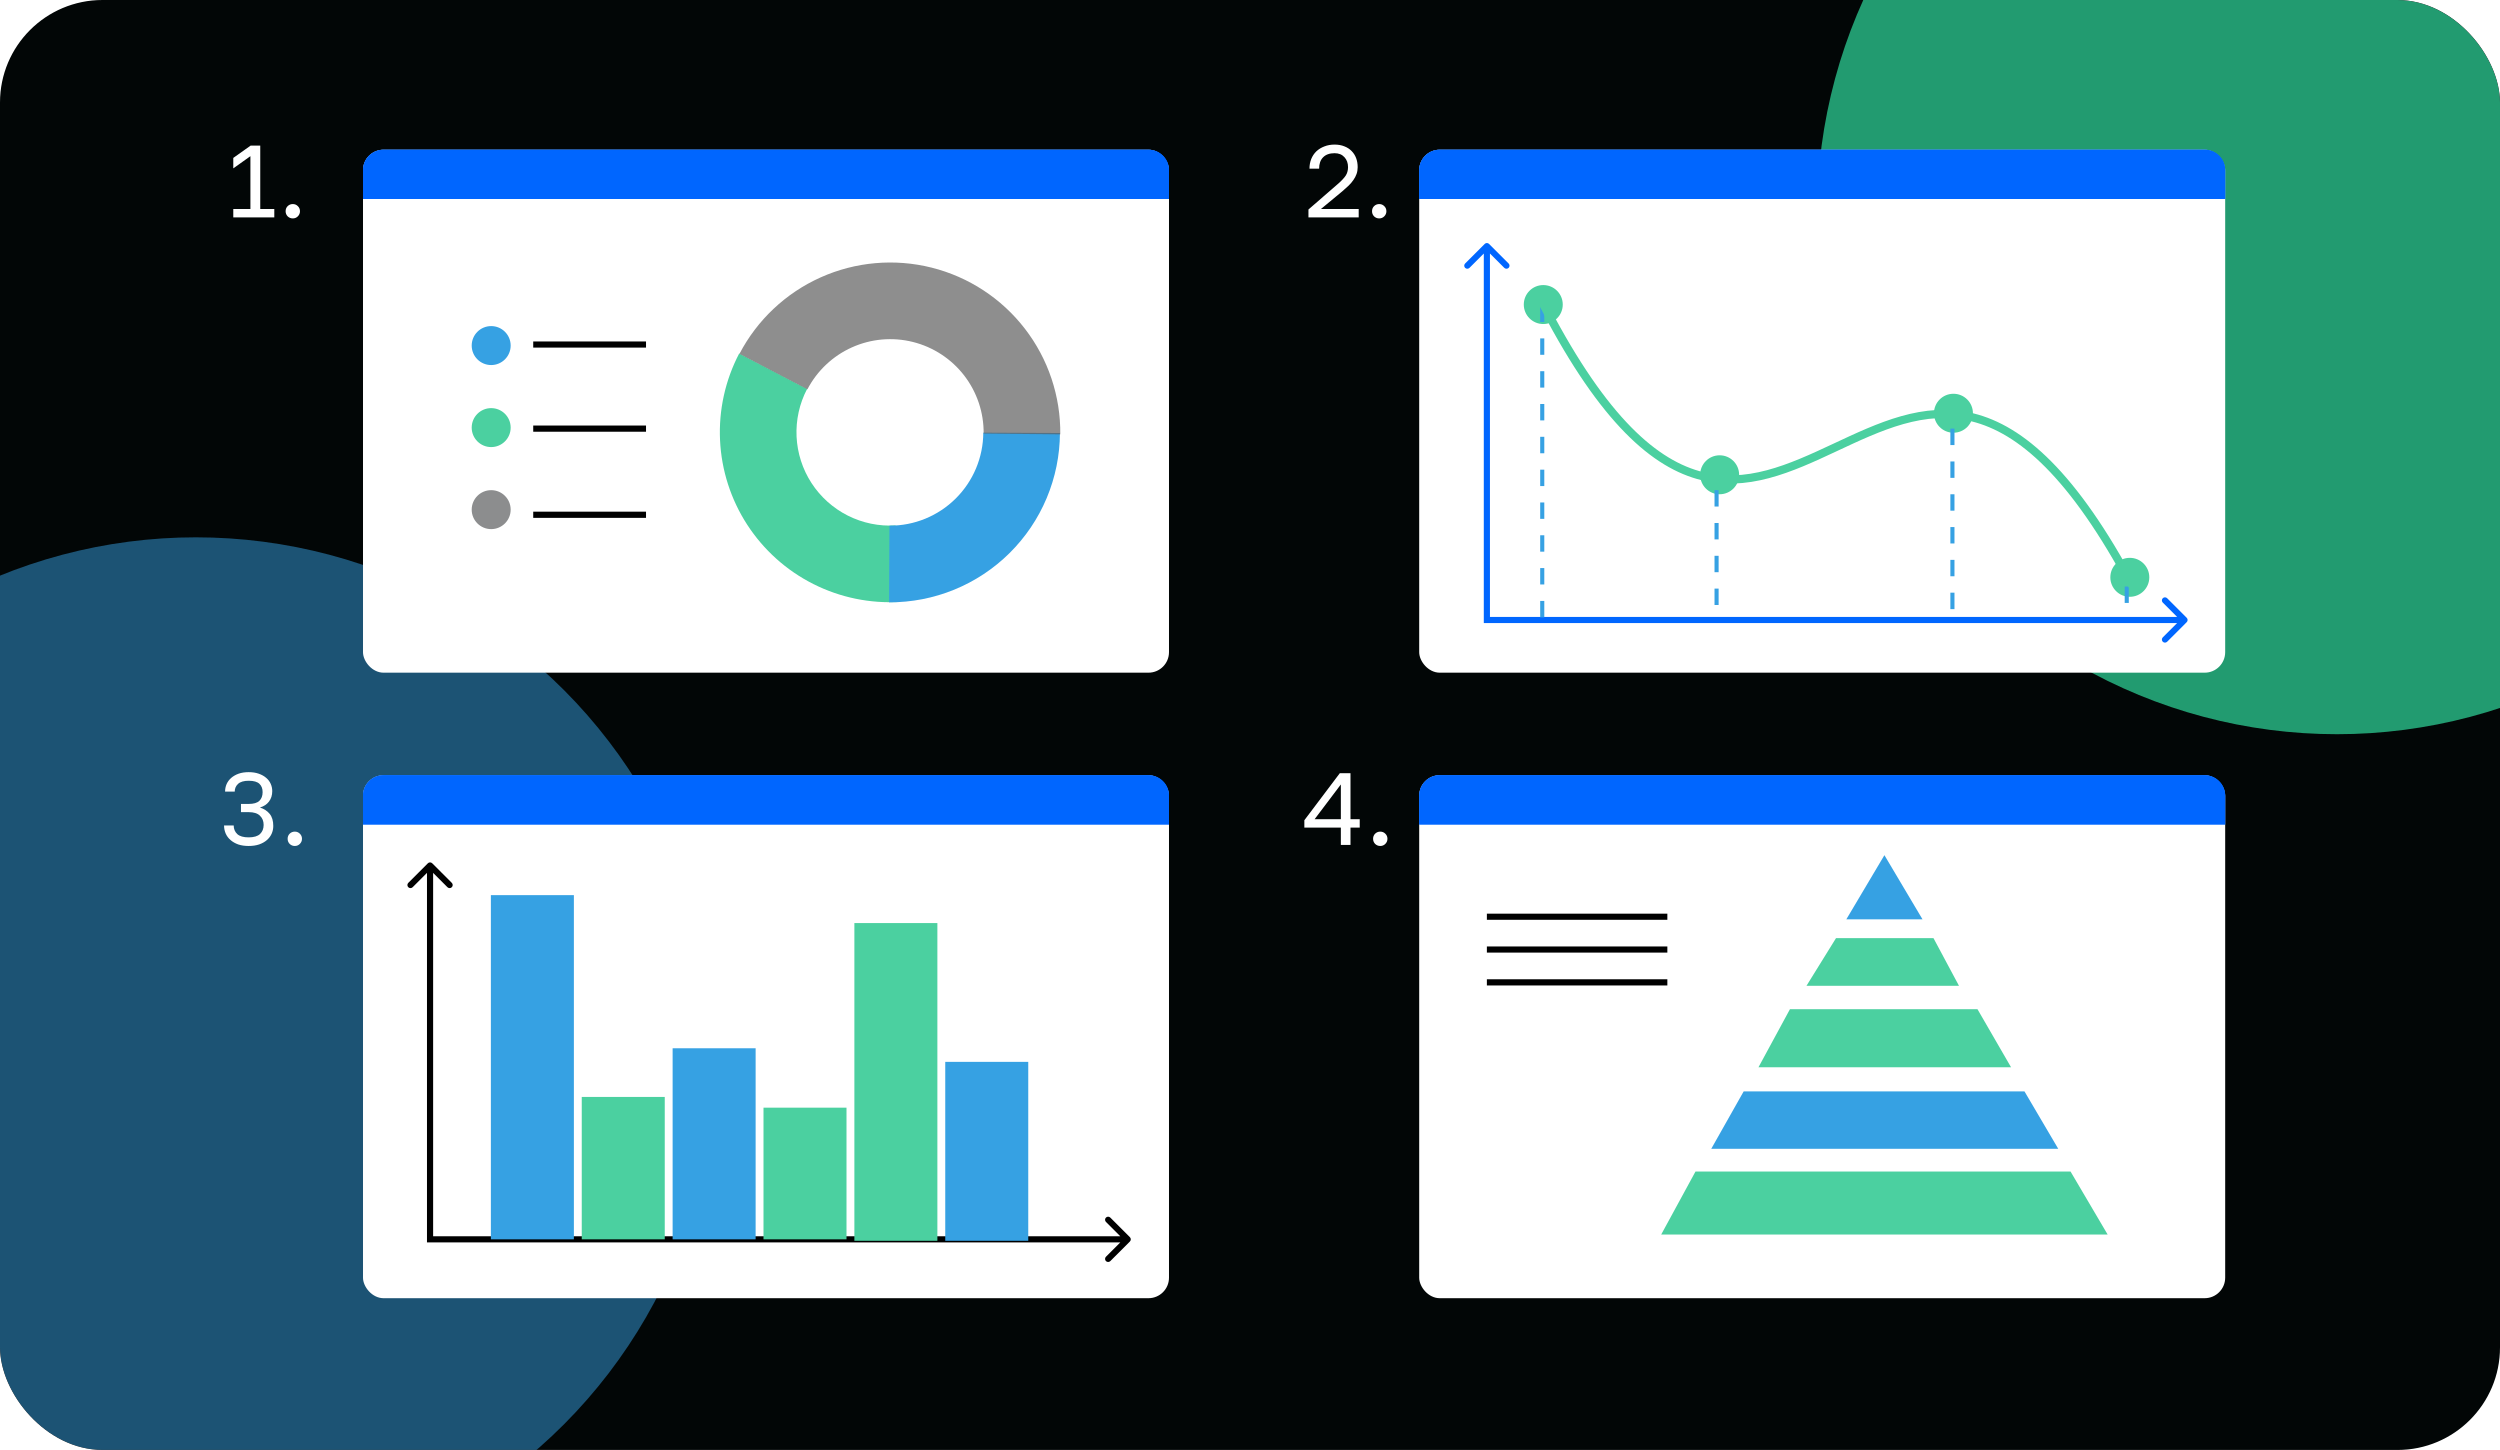 <svg width="1219" height="707" viewBox="0 0 1219 707" fill="none" xmlns="http://www.w3.org/2000/svg">
<g clip-path="url(#clip0_3256_106)">
<rect width="1219" height="707" rx="50" fill="#020606"/>
<g filter="url(#filter0_f_3256_106)">
<circle cx="95.5" cy="515.5" r="253.5" fill="#36A1E3" fill-opacity="0.5"/>
</g>
<g filter="url(#filter1_f_3256_106)">
<circle cx="1139.5" cy="104.5" r="253.5" fill="#37FFB7" fill-opacity="0.6"/>
</g>
<rect x="177" y="73" width="393" height="255" rx="10" fill="white"/>
<rect x="692" y="73" width="393" height="255" rx="10" fill="white"/>
<rect x="177" y="378" width="393" height="255" rx="10" fill="white"/>
<rect x="692" y="378" width="393" height="255" rx="10" fill="white"/>
<path d="M177 83C177 77.477 181.477 73 187 73H560C565.523 73 570 77.477 570 83V97H177V83Z" fill="#0066FF"/>
<path d="M177 83C177 77.477 181.477 73 187 73H560C565.523 73 570 77.477 570 83V97H177V83Z" fill="#0066FF"/>
<path d="M177 388C177 382.477 181.477 378 187 378H560C565.523 378 570 382.477 570 388V402H177V388Z" fill="#0066FF"/>
<path d="M177 388C177 382.477 181.477 378 187 378H560C565.523 378 570 382.477 570 388V402H177V388Z" fill="#0066FF"/>
<path d="M692 83C692 77.477 696.477 73 702 73H1075C1080.52 73 1085 77.477 1085 83V97H692V83Z" fill="#0066FF"/>
<path d="M692 83C692 77.477 696.477 73 702 73H1075C1080.52 73 1085 77.477 1085 83V97H692V83Z" fill="#0066FF"/>
<path d="M692 388C692 382.477 696.477 378 702 378H1075C1080.52 378 1085 382.477 1085 388V402H692V388Z" fill="#0066FF"/>
<path d="M692 388C692 382.477 696.477 378 702 378H1075C1080.52 378 1085 382.477 1085 388V402H692V388Z" fill="#0066FF"/>
<path d="M210.754 420.939C210.168 420.354 209.218 420.354 208.632 420.939L199.086 430.485C198.5 431.071 198.5 432.021 199.086 432.607C199.672 433.192 200.622 433.192 201.208 432.607L209.693 424.121L218.178 432.607C218.764 433.192 219.714 433.192 220.299 432.607C220.885 432.021 220.885 431.071 220.299 430.485L210.754 420.939ZM209.693 604.302H208.193V605.802H209.693V604.302ZM550.935 605.363C551.52 604.777 551.52 603.827 550.935 603.242L541.389 593.696C540.803 593.11 539.853 593.11 539.267 593.696C538.682 594.281 538.682 595.231 539.267 595.817L547.753 604.302L539.267 612.787C538.682 613.373 538.682 614.323 539.267 614.909C539.853 615.495 540.803 615.495 541.389 614.909L550.935 605.363ZM208.193 422V604.302H211.193V422H208.193ZM209.693 605.802H549.874V602.802H209.693V605.802Z" fill="black"/>
<rect x="239.35" y="436.479" width="40.473" height="167.823" fill="#36A1E3"/>
<rect x="283.661" y="534.87" width="40.473" height="69.432" fill="#4BD0A0"/>
<rect x="327.971" y="511.145" width="40.473" height="93.157" fill="#36A1E3"/>
<rect x="372.282" y="540.104" width="40.473" height="64.198" fill="#4BD0A0"/>
<rect x="416.593" y="450.087" width="40.473" height="154.913" fill="#4BD0A0"/>
<rect x="460.904" y="517.774" width="40.473" height="87.226" fill="#36A1E3"/>
<path d="M726.061 118.939C725.475 118.354 724.525 118.354 723.939 118.939L714.393 128.485C713.808 129.071 713.808 130.021 714.393 130.607C714.979 131.192 715.929 131.192 716.515 130.607L725 122.121L733.485 130.607C734.071 131.192 735.021 131.192 735.607 130.607C736.192 130.021 736.192 129.071 735.607 128.485L726.061 118.939ZM725 302.302H723.5V303.802H725V302.302ZM1066.24 303.363C1066.83 302.777 1066.83 301.827 1066.24 301.242L1056.7 291.696C1056.11 291.11 1055.16 291.11 1054.57 291.696C1053.99 292.281 1053.99 293.231 1054.57 293.817L1063.06 302.302L1054.57 310.787C1053.99 311.373 1053.99 312.323 1054.57 312.909C1055.16 313.495 1056.11 313.495 1056.7 312.909L1066.24 303.363ZM723.5 120V302.302H726.5V120H723.5ZM725 303.802H1065.18V300.802H725V303.802Z" fill="#0066FF"/>
<path d="M360.41 172.391C353.619 185.406 350.399 199.993 351.092 214.658C351.785 229.325 356.356 243.544 364.349 255.861C372.341 268.178 383.457 278.152 396.573 284.763C409.681 291.373 424.315 294.383 438.966 293.483L436.676 256.198C428.631 256.691 420.595 255.039 413.392 251.407C406.189 247.776 400.083 242.297 395.687 235.531C391.3 228.765 388.791 220.954 388.405 212.898C388.028 204.841 389.792 196.828 393.529 189.679L360.41 172.391Z" fill="#4BD0A0"/>
<path d="M433.526 293.691C444.414 293.74 455.205 291.644 465.286 287.521C475.366 283.399 484.535 277.332 492.273 269.665C500.011 261.999 506.161 252.885 510.372 242.842C514.583 232.799 516.777 222.025 516.829 211.134L479.455 210.966C479.429 216.948 478.218 222.867 475.91 228.383C473.594 233.9 470.217 238.907 465.961 243.118C461.715 247.329 456.679 250.662 451.143 252.927C445.607 255.191 439.677 256.343 433.693 256.316L433.526 293.691Z" fill="#36A1E3"/>
<path d="M516.995 211.791C517.188 193.162 511.109 175.011 499.721 160.263C488.342 145.515 472.322 135.029 454.257 130.494C436.184 125.96 417.12 127.642 400.117 135.267C383.123 142.894 369.191 156.022 360.558 172.534L393.686 189.839C398.424 180.769 406.083 173.557 415.418 169.368C424.753 165.178 435.228 164.255 445.159 166.745C455.082 169.236 463.882 174.997 470.137 183.098C476.384 191.2 479.726 201.171 479.621 211.403L516.995 211.791Z" fill="#5F5F5F" fill-opacity="0.7"/>
<path d="M1027.68 601.95H810L826.718 571.243H1009.6L1027.68 601.95Z" fill="#4BD0A0"/>
<path d="M1004.48 560.666H833.542L849.92 531.664H987.42L1004.48 560.666Z" fill="#36A1E3" stroke="white"/>
<path d="M980.596 520.405H857.426L872.779 492.086H964.219L980.596 520.405Z" fill="#4BD0A0"/>
<path d="M879.944 481.168H956.03L943.065 456.943H894.957L879.944 481.168Z" fill="#4BD0A0" stroke="white"/>
<path d="M938.289 448.754H899.393L918.841 416L938.289 448.754Z" fill="#36A1E3" stroke="white"/>
<path d="M260 168H315" stroke="black" stroke-width="3"/>
<path d="M725 447H813" stroke="black" stroke-width="3"/>
<path d="M260 209H315" stroke="black" stroke-width="3"/>
<path d="M725 463H813" stroke="black" stroke-width="3"/>
<path d="M260 251H315" stroke="black" stroke-width="3"/>
<path d="M725 479H813" stroke="black" stroke-width="3"/>
<circle cx="239.5" cy="168.5" r="9.5" fill="#36A1E3"/>
<circle cx="239.5" cy="208.5" r="9.5" fill="#4BD0A0"/>
<circle cx="752.5" cy="148.5" r="9.5" fill="#4BD0A0"/>
<circle cx="838.5" cy="231.5" r="9.5" fill="#4BD0A0"/>
<circle cx="952.5" cy="201.5" r="9.5" fill="#4BD0A0"/>
<circle cx="1038.5" cy="281.5" r="9.5" fill="#4BD0A0"/>
<path d="M952 209C952 214.548 952 272.645 952 301" stroke="#36A1E3" stroke-width="2" stroke-dasharray="8 8"/>
<path d="M1037 286C1037 286.905 1037 296.377 1037 301" stroke="#36A1E3" stroke-width="2" stroke-dasharray="8 8"/>
<path d="M837 239C837 242.739 837 281.891 837 301" stroke="#36A1E3" stroke-width="2" stroke-dasharray="8 8"/>
<path d="M752 149C752 158.166 752 254.152 752 301" stroke="#36A1E3" stroke-width="2" stroke-dasharray="8 8"/>
<circle cx="239.5" cy="248.5" r="9.5" fill="#8C8D8E"/>
<path d="M751 145.5C865.5 370.5 923.5 67.5 1040 286" stroke="#4BD0A0" stroke-width="4"/>
<path d="M113.75 101.9H122.1V76.15L113.75 82.1V77L122.2 71H126.9V101.9H133.75V106H113.75V101.9ZM142.768 106.5C141.801 106.5 140.968 106.167 140.268 105.5C139.601 104.8 139.268 103.967 139.268 103C139.268 102 139.601 101.167 140.268 100.5C140.968 99.833 141.801 99.5 142.768 99.5C143.734 99.5 144.551 99.833 145.218 100.5C145.918 101.167 146.268 102 146.268 103C146.268 103.967 145.918 104.8 145.218 105.5C144.551 106.167 143.734 106.5 142.768 106.5Z" fill="white"/>
<path d="M638 102.15L652 90C653.067 89.1 653.933 88.283 654.6 87.55C655.3 86.817 655.85 86.133 656.25 85.5C656.65 84.833 656.917 84.183 657.05 83.55C657.217 82.917 657.3 82.233 657.3 81.5C657.3 79.533 656.717 77.917 655.55 76.65C654.383 75.35 652.783 74.7 650.75 74.7C648.317 74.7 646.45 75.367 645.15 76.7C643.85 78 643.2 79.85 643.2 82.25H638.5C638.5 80.55 638.783 78.983 639.35 77.55C639.95 76.083 640.783 74.833 641.85 73.8C642.95 72.767 644.25 71.967 645.75 71.4C647.25 70.8 648.917 70.5 650.75 70.5C652.517 70.5 654.1 70.783 655.5 71.35C656.9 71.883 658.083 72.65 659.05 73.65C660.017 74.617 660.75 75.767 661.25 77.1C661.75 78.433 662 79.9 662 81.5C662 82.7 661.817 83.817 661.45 84.85C661.083 85.883 660.567 86.867 659.9 87.8C659.267 88.733 658.483 89.65 657.55 90.55C656.65 91.417 655.65 92.317 654.55 93.25L644.1 101.9H662.5V106H638V102.15ZM672.504 106.5C671.537 106.5 670.704 106.167 670.004 105.5C669.337 104.8 669.004 103.967 669.004 103C669.004 102 669.337 101.167 670.004 100.5C670.704 99.833 671.537 99.5 672.504 99.5C673.471 99.5 674.287 99.833 674.954 100.5C675.654 101.167 676.004 102 676.004 103C676.004 103.967 675.654 104.8 674.954 105.5C674.287 106.167 673.471 106.5 672.504 106.5Z" fill="white"/>
<path d="M653.8 403.55H636V399.95L653.3 377H658.5V399.45H663V403.55H658.5V412H653.8V403.55ZM653.8 399.45V382.5L641 399.45H653.8ZM673.018 412.5C672.051 412.5 671.218 412.167 670.518 411.5C669.851 410.8 669.518 409.967 669.518 409C669.518 408 669.851 407.167 670.518 406.5C671.218 405.833 672.051 405.5 673.018 405.5C673.984 405.5 674.801 405.833 675.468 406.5C676.168 407.167 676.518 408 676.518 409C676.518 409.967 676.168 410.8 675.468 411.5C674.801 412.167 673.984 412.5 673.018 412.5Z" fill="white"/>
<path d="M121.25 412.5C119.35 412.5 117.65 412.25 116.15 411.75C114.683 411.217 113.433 410.5 112.4 409.6C111.367 408.7 110.583 407.65 110.05 406.45C109.517 405.217 109.25 403.9 109.25 402.5H113.95C113.95 404.2 114.533 405.6 115.7 406.7C116.867 407.767 118.717 408.3 121.25 408.3C123.783 408.3 125.633 407.75 126.8 406.65C127.967 405.517 128.55 404.05 128.55 402.25C128.55 400.383 127.95 398.883 126.75 397.75C125.583 396.583 123.75 396 121.25 396H117.5V392H121.25C123.65 392 125.383 391.5 126.45 390.5C127.517 389.467 128.05 388.05 128.05 386.25C128.05 384.517 127.533 383.167 126.5 382.2C125.467 381.2 123.717 380.7 121.25 380.7C118.883 380.7 117.15 381.217 116.05 382.25C114.983 383.25 114.45 384.5 114.45 386H109.75C109.75 384.7 110 383.467 110.5 382.3C111.033 381.133 111.783 380.133 112.75 379.3C113.75 378.433 114.95 377.75 116.35 377.25C117.783 376.75 119.417 376.5 121.25 376.5C123.083 376.5 124.717 376.75 126.15 377.25C127.583 377.75 128.783 378.417 129.75 379.25C130.75 380.083 131.5 381.067 132 382.2C132.5 383.333 132.75 384.517 132.75 385.75C132.75 387.75 132.217 389.45 131.15 390.85C130.117 392.217 128.65 393.183 126.75 393.75C128.75 394.383 130.333 395.417 131.5 396.85C132.667 398.283 133.25 400.25 133.25 402.75C133.25 404.083 132.983 405.35 132.45 406.55C131.917 407.717 131.133 408.75 130.1 409.65C129.1 410.517 127.85 411.217 126.35 411.75C124.85 412.25 123.15 412.5 121.25 412.5ZM143.748 412.5C142.781 412.5 141.948 412.167 141.248 411.5C140.581 410.8 140.248 409.967 140.248 409C140.248 408 140.581 407.167 141.248 406.5C141.948 405.833 142.781 405.5 143.748 405.5C144.715 405.5 145.531 405.833 146.198 406.5C146.898 407.167 147.248 408 147.248 409C147.248 409.967 146.898 410.8 146.198 411.5C145.531 412.167 144.715 412.5 143.748 412.5Z" fill="white"/>
</g>
<defs>
<filter id="filter0_f_3256_106" x="-658" y="-238" width="1507" height="1507" filterUnits="userSpaceOnUse" color-interpolation-filters="sRGB">
<feFlood flood-opacity="0" result="BackgroundImageFix"/>
<feBlend mode="normal" in="SourceGraphic" in2="BackgroundImageFix" result="shape"/>
<feGaussianBlur stdDeviation="250" result="effect1_foregroundBlur_3256_106"/>
</filter>
<filter id="filter1_f_3256_106" x="386" y="-649" width="1507" height="1507" filterUnits="userSpaceOnUse" color-interpolation-filters="sRGB">
<feFlood flood-opacity="0" result="BackgroundImageFix"/>
<feBlend mode="normal" in="SourceGraphic" in2="BackgroundImageFix" result="shape"/>
<feGaussianBlur stdDeviation="250" result="effect1_foregroundBlur_3256_106"/>
</filter>
<clipPath id="clip0_3256_106">
<rect width="1219" height="707" rx="50" fill="white"/>
</clipPath>
</defs>
</svg>
